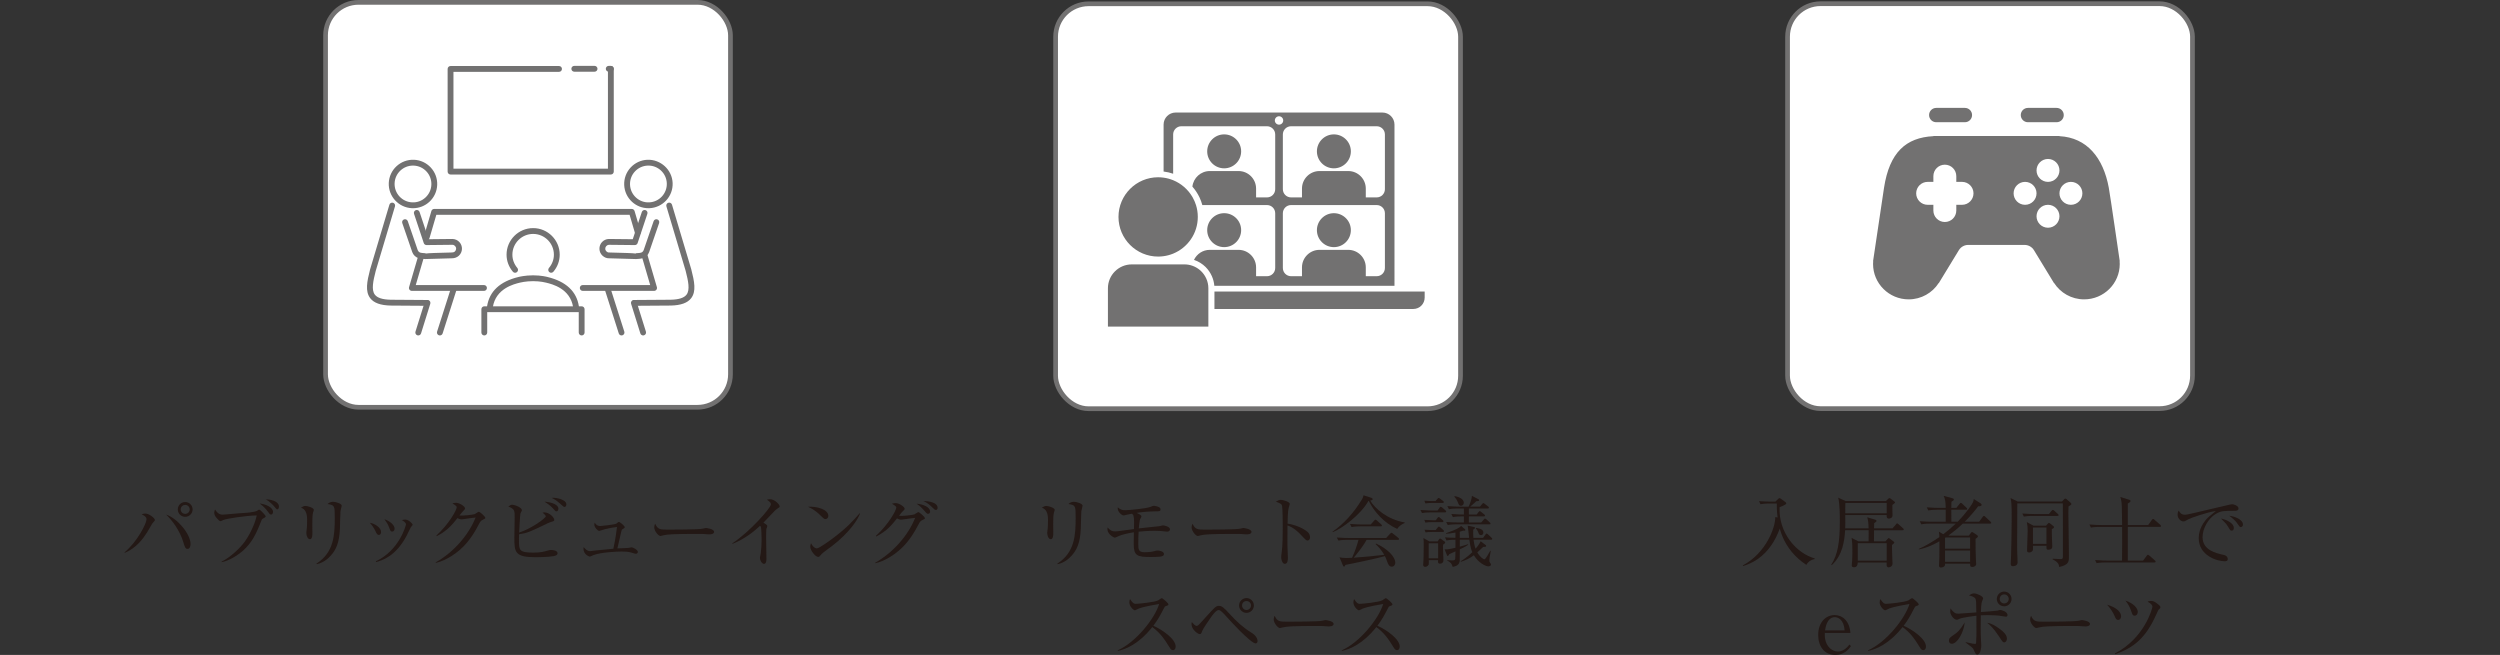 <?xml version="1.0" encoding="UTF-8"?><svg id="b" xmlns="http://www.w3.org/2000/svg" width="577.291" height="151.228" viewBox="0 0 577.291 151.228"><rect x="0" y="0" width="577.291" height="151.228" fill="#333333" stroke="none"/><defs><style>.e,.f{fill:none;}.f{stroke:#727171;stroke-miterlimit:10;stroke-width:1.087px;}.g{fill:#fff;}.h{fill:#231815;}.i{fill:#727171;}</style></defs><g id="c"><path class="h" d="m243.364,118.373c-.162.504-.162,2.106-.162,2.719,0,.324.019,1.801.019,2.107,0,.27,0,1.314-.576,1.314-.486,0-.828-.756-.828-1.476,0-.18.107-.99.126-1.152.036-.288.054-.918.054-1.927q0-2.323-1.422-2.719c.342-.216.666-.414,1.044-.414.432,0,1.944.414,1.944.936,0,.072-.18.559-.198.612Zm6.338-.342c-.036.234-.107,3.367-.126,4.015-.126,3.313-.936,4.951-2.106,6.248-1.368,1.549-2.736,1.873-3.259,1.98l-.054-.126c4.015-2.575,4.23-6.518,4.23-10.641,0-2.755-.054-2.863-1.656-3.115.234-.216.612-.522,1.225-.522.648,0,2.034.415,2.034.9,0,.198-.27,1.081-.288,1.261Z"/><path class="h" d="m269.497,122.767c-.18,0-.27-.018-1.062-.108-.359-.036-.972-.09-1.836-.09-.216,0-1.549,0-3.673.198-.055,1.152-.072,1.458-.072,2.898,0,1.207.054,1.855,1.44,1.855.648,0,1.458-.036,2.179-.234.504-.144.612-.162.846-.162.379,0,1.459.198,1.459.792,0,.306-.162.486-.721.594-.468.09-1.818.108-2.358.108-3.133,0-3.907-.27-3.907-3.061,0-.594.018-1.422.036-2.646-1.116.162-2.809.54-3.602.918-.288.144-.666.324-.792.324-.27,0-1.71-.81-1.71-1.962,0-.126.018-.324.035-.396.576.667,1.009.918,1.747.918.27,0,.774-.072,1.062-.108l3.276-.432c0-.252.036-1.333.036-1.548,0-1.531-.18-1.783-.521-1.999-.486.09-1.225.234-1.405.288-.378.108-.414.108-.54.108-.324,0-1.458-.864-1.314-1.873.721.576,1.045.666,1.801.666.63,0,4.771-.378,5.708-.756.612-.234.684-.27.864-.27.216,0,.864.144,1.26.378.126.072.252.27.252.468,0,.432-.396.432-.756.432-2.395.036-3.277.144-4.735.36.342.162,1.08.522,1.08.792,0,.162-.107.324-.306.667-.108.162-.252,1.512-.307,2.125.738-.108,4.556-.468,4.7-.504.09-.036.792-.198.882-.198.108,0,1.62.216,1.62.936,0,.198-.144.522-.666.522Z"/><path class="h" d="m287.873,123.396c-.162,0-.595-.036-.631-.036-.648-.054-.828-.072-2.034-.072-5.492,0-7.112.108-7.923.324-.054.018-.63.162-.684.162-.469,0-1.44-1.152-1.44-1.981,0-.108.018-.45.216-.864.612,1.369,1.17,1.369,3.043,1.369,1.242,0,7.094-.018,7.922-.216.108-.018.631-.162.738-.162.108,0,1.909.198,1.909.9,0,.558-.9.576-1.116.576Z"/><path class="h" d="m301.933,124.819c-.271,0-.505-.234-.793-.54-1.656-1.836-2.593-2.485-3.835-2.953,0,.702-.036,3.835-.018,4.483,0,.468.107,2.539.107,2.953,0,.378,0,1.44-.702,1.44-.594,0-.846-1.044-.846-1.512,0-.271.018-.433.126-1.207.216-1.422.233-4.267.233-5.798,0-.774-.018-4.357-.161-4.934-.108-.396-.505-.576-1.441-.9.36-.216.793-.432,1.188-.432.271,0,2.035.378,2.035.954,0,.144-.216.756-.252.9-.198.684-.234,2.755-.252,3.637,1.836.288,3.654,1.08,4.645,1.944.324.288.541.738.541,1.207,0,.594-.36.756-.576.756Z"/><path class="h" d="m322.642,122.136c-3.115-1.386-5.402-4.069-6.572-6.482l-.072.018c-1.963,3.421-6.229,6.41-8.246,7.22l-.055-.108c2.701-1.89,4.898-4.393,6.627-7.184.414-.648.468-.9.54-1.224l1.818.576c.09.036.288.126.288.306,0,.216-.181.252-.559.342,1.099,1.837,3.961,4.357,7.959,5.042v.126c-.631.271-1.278.648-1.729,1.369Zm.144,2.521h-7.22c-.973,1.818-2.791,3.907-2.971,4.123,2.214-.144,5.005-.414,7.04-.666-.108-.198-.702-1.279-1.981-2.485l.108-.108c2.467,1.116,4.43,2.935,4.43,4.447,0,.288-.198.882-.793.882s-.828-.486-1.062-1.116c-.217-.63-.288-.828-.541-1.314-1.458.45-8.084,1.854-9.11,2.017-.108.234-.162.396-.324.396-.144,0-.233-.18-.288-.324l-.756-1.818c.396.072.811.162,1.603.162.378,0,.738-.018,1.296-.054.595-1.333,1.099-2.665,1.477-4.141h-2.539c-.414,0-1.313.018-2.106.162l-.359-.702c1.422.108,2.448.108,2.755.108h8.643l.918-.99c.126-.144.216-.216.306-.216s.198.09.324.18l1.242.99c.072.054.181.162.181.27,0,.198-.181.198-.271.198Zm-3.943-3.115h-4.627c-.45,0-1.314.018-2.125.162l-.36-.72c1.243.108,2.539.126,2.773.126h2.017l.811-.9c.09-.09.18-.216.288-.216.09,0,.233.108.323.18l.991.9c.09.09.18.162.18.288,0,.162-.162.18-.271.18Z"/><path class="h" d="m333.675,118.319h-3.204c-.45,0-1.314,0-2.107.162l-.359-.72c1.224.108,2.502.126,2.754.126h1.207l.45-.648c.036-.054.162-.216.288-.216.107,0,.233.108.324.18l.756.648c.072.072.162.144.162.27,0,.162-.145.198-.271.198Zm-.432,7.454c-.019.144-.036.252-.036.378,0,.522.108,2.827.108,3.295,0,.378-.307.72-.774.72-.54,0-.504-.414-.469-.828h-2.143c0,.252.036.918-.035,1.062-.217.414-.612.486-.793.486-.144,0-.468-.036-.468-.432,0-.054,0-.162.018-.342.072-.594.108-3.043.108-4.231,0-.9,0-1.098-.072-1.639l1.387.774h1.908l.307-.468c.036-.054.162-.198.233-.198.091,0,.217.09.324.162l.721.522c.071.054.144.126.144.216,0,.198-.126.252-.468.522Zm-.108-9.633h-2.503c-.45,0-1.044.018-1.494.108l-.234-.63c.955.072,1.819.09,1.854.09h.721l.45-.522c.09-.108.18-.216.271-.216.09,0,.161.054.342.18l.684.522c.091.072.181.162.181.27,0,.162-.145.198-.271.198Zm-.09,4.429h-2.413c-.485,0-1.008.018-1.494.108l-.234-.63c.793.054,1.603.09,1.963.09h.685l.378-.522c.036-.054.162-.234.288-.234.108,0,.27.144.324.198l.612.522c.09.072.162.162.162.27,0,.18-.162.198-.271.198Zm.126,2.269h-2.484c-.9,0-1.261.054-1.495.108l-.252-.63c.955.072,1.854.09,1.945.09h.63l.468-.594c.055-.072.145-.216.271-.216.107,0,.252.108.342.18l.666.594c.108.09.181.162.181.271,0,.144-.108.198-.271.198Zm-1.08,2.611h-2.179v3.457h2.179v-3.457Zm12.226-.81h-4.051c.09.666.18,1.296.468,2.07.18-.216.864-.99,1.17-1.729l1.116.846c.091.072.162.09.162.216,0,.252-.27.252-.666.234-.774.72-1.026.973-1.387,1.278.685,1.188,1.495,1.603,1.603,1.603.108,0,.253-.144.324-.234.234-.288.414-.576,1.062-1.729h.126c-.198,1.08-.324,1.8-.324,2.305,0,.126.019.252.162.45.126.162.217.27.217.414,0,.198-.181.414-.631.414-.684,0-2.322-.882-3.331-2.557-.918.72-2.034,1.206-3.007,1.512l-.036-.126c.667-.414,1.566-1.008,2.683-2.088-.18-.432-.414-1.008-.684-2.881h-2.197v1.602c.973-.27,1.351-.396,1.873-.558l.072.108c-.343.234-.757.522-1.945,1.062,0,.486,0,2.305-.018,2.575-.054,1.044-.846,1.333-1.62,1.477-.307-.828-.343-.9-1.297-1.512v-.072c.234.036.559.09,1.152.09.45,0,.666-.036.721-.396.036-.27.054-1.35.054-1.692-.234.108-1.225.54-1.423.648-.107.18-.252.415-.342.415-.144,0-.18-.126-.216-.234l-.522-1.296c.685.072,1.873-.216,2.503-.36-.018-.198,0-1.243,0-1.854-.145,0-1.17-.018-2.07.162l-.343-.72c.864.072,1.423.09,2.413.108v-1.207c-.882.18-1.62.234-2.16.27l-.036-.126c2.593-.918,3.043-1.224,3.511-1.674l.864.738c.072.072.108.126.108.198,0,.216-.288.18-.469.144-.342.126-.54.18-.828.252l.018,1.423h2.144c-.055-.45-.234-2.431-.324-2.827l1.44.306c.233.054.252.108.252.198,0,.126-.145.234-.414.414-.019.756-.019,1.26.036,1.909h2.232l.558-.774c.145-.198.217-.234.271-.234.108,0,.216.108.342.216l.793.756c.09.09.161.162.161.27,0,.162-.144.198-.27.198Zm-.396-3.565h-7.508c-.414,0-1.314.018-2.106.162l-.36-.702c1.422.108,2.448.108,2.755.108h1.332v-1.404h-.414c-.486,0-1.332.018-2.124.162l-.36-.72c1.368.126,2.61.126,2.898.126v-1.386h-1.351c-.414,0-1.314,0-2.106.162l-.36-.72c1.423.108,2.449.126,2.755.126h2.161c.288-.63.774-1.836.738-2.503l1.458.756c.091.054.234.126.234.27,0,.198-.234.216-.685.234-.216.234-.359.378-1.386,1.243h2.25l.522-.612c.108-.126.162-.216.271-.216.107,0,.216.09.342.198l.756.594c.055.036.181.144.181.27,0,.18-.181.198-.271.198h-4.357v1.386h1.801l.433-.558c.107-.126.18-.234.287-.234.072,0,.217.108.324.198l.702.558c.072.054.181.144.181.27,0,.18-.181.198-.271.198h-3.457v1.404h2.845l.595-.666c.144-.162.162-.234.288-.234.107,0,.198.072.342.198l.756.685c.091.072.181.144.181.27,0,.18-.181.18-.271.18Zm-6.554-4.285c-.396,0-.504-.234-.702-.738-.252-.63-.378-.828-.828-1.368l.072-.126c.45.09,2.106.432,2.106,1.566,0,.45-.36.666-.648.666Zm4.628,6.788c-.379,0-.486-.252-.576-.504-.217-.558-.396-.792-.612-1.044l.036-.126c.449.054,1.692.198,1.692,1.08,0,.216-.145.594-.54.594Z"/><path class="h" d="m270.85,150.13c-.378,0-.576-.306-.738-.576-1.44-2.376-2.431-3.565-4.033-4.753-3.205,4.033-6.266,5.167-7.959,5.51l-.018-.144c4.178-1.836,8.57-7.346,9.561-10.695-.684.09-3.673.648-4.645,1.026-.162.072-.829.432-.973.432-.271,0-1.261-.882-1.261-1.818,0-.36.072-.594.162-.774.685,1.081.99,1.098,1.351,1.098.504,0,4.411-.378,5.149-.81.126-.072.685-.504.828-.504.198,0,1.53,1.134,1.53,1.44,0,.198-.126.234-.702.45-.126.054-.144.09-.378.522-.792,1.53-1.242,2.413-2.395,3.961,2.16.955,5.149,3.097,5.149,4.79,0,.486-.198.846-.63.846Z"/><path class="h" d="m289.96,148.581c-1.152,0-6.32-5.708-6.338-5.744-.522-.594-1.369-1.548-1.837-1.836-.072-.054-.198-.126-.396-.126-.594,0-1.477,1.261-1.891,1.855-.504.72-1.656,2.395-1.854,2.899-.27.72-.306.792-.63.792-.45,0-1.873-1.098-1.873-2.269,0-.18.019-.306.072-.504.288.342.757.882,1.099.882.288,0,.306,0,2.232-2.143,2.017-2.232,2.251-2.485,2.953-2.485.612,0,1.08.342,2.575,1.999,1.458,1.603,3.061,3.079,4.915,4.195.973.594,1.404,1.369,1.404,1.927,0,.378-.252.558-.432.558Zm-2.125-7.058c-.937,0-1.711-.774-1.711-1.71s.774-1.71,1.711-1.71,1.71.774,1.71,1.71-.773,1.71-1.71,1.71Zm0-2.737c-.576,0-1.026.45-1.026,1.026s.45,1.044,1.026,1.044,1.044-.468,1.044-1.044-.468-1.026-1.044-1.026Z"/><path class="h" d="m306.835,144.656c-.162,0-.595-.036-.631-.036-.647-.054-.828-.072-2.034-.072-5.492,0-7.112.108-7.923.324-.054.018-.63.162-.684.162-.469,0-1.44-1.152-1.44-1.981,0-.108.018-.45.216-.864.612,1.369,1.17,1.369,3.043,1.369,1.242,0,7.094-.018,7.922-.216.108-.018.631-.162.738-.162.108,0,1.909.198,1.909.9,0,.558-.9.576-1.116.576Z"/><path class="h" d="m322.587,150.13c-.378,0-.576-.306-.738-.576-1.44-2.376-2.431-3.565-4.033-4.753-3.205,4.033-6.266,5.167-7.958,5.51l-.019-.144c4.178-1.836,8.57-7.346,9.561-10.695-.684.09-3.673.648-4.646,1.026-.161.072-.828.432-.972.432-.271,0-1.261-.882-1.261-1.818,0-.36.072-.594.162-.774.685,1.081.99,1.098,1.351,1.098.504,0,4.411-.378,5.149-.81.126-.072.685-.504.828-.504.198,0,1.53,1.134,1.53,1.44,0,.198-.126.234-.702.45-.126.054-.144.09-.378.522-.792,1.53-1.242,2.413-2.395,3.961,2.161.955,5.149,3.097,5.149,4.79,0,.486-.198.846-.63.846Z"/><path class="h" d="m35.185,120.858c-.216.324-1.044,1.8-1.242,2.106-.847,1.333-2.395,3.565-5.15,4.7l-.018-.144c2.917-2.395,5.06-6.68,5.06-7.581,0-.396-.162-.702-1.134-1.188.216-.072.432-.162.882-.162.864,0,2.197,1.08,2.197,1.512,0,.144-.522.648-.594.756Zm8.121,5.888c-.486,0-.612-.36-.937-1.44-.846-2.827-2.593-5.131-4.015-6.482,2.629.846,5.654,4.537,5.654,6.806,0,.468-.18,1.116-.702,1.116Zm-.541-7.4c-.954,0-1.71-.774-1.71-1.71,0-.954.756-1.71,1.71-1.71.937,0,1.711.756,1.711,1.71,0,.937-.774,1.71-1.711,1.71Zm0-2.754c-.576,0-1.044.468-1.044,1.044,0,.558.468,1.026,1.044,1.026s1.044-.468,1.044-1.026c0-.576-.468-1.044-1.044-1.044Z"/><path class="h" d="m60.705,119.76c-.234.126-.27.198-.522.882-1.152,2.989-2.214,4.844-4.015,6.464-1.332,1.188-3.295,2.377-4.987,2.719l-.018-.126c2.143-1.08,4.321-3.187,5.402-4.681.918-1.278,2.287-3.853,2.719-5.996-2.323.036-6.878.702-7.688,1.044-.072.036-.558.288-.666.288-.144,0-.234-.072-.396-.216-.45-.414-1.062-1.008-1.062-1.765,0-.27.108-.522.18-.738.738,1.207,1.422,1.207,1.8,1.207.252,0,3.475-.306,4.141-.342.774-.036,3.331-.18,3.872-.612.234-.18.288-.216.378-.216.234,0,1.512,1.333,1.512,1.566,0,.162-.162.252-.648.522Zm1.909-.937c-.27,0-.324-.072-.882-.828-.162-.234-.667-.9-1.765-1.729,1.26.126,3.079.828,3.079,1.944,0,.252-.144.612-.432.612Zm1.422-1.207c-.162,0-.234-.072-.811-.774-.162-.198-.936-1.008-1.836-1.549.792.018,3.025.324,3.025,1.693,0,.324-.144.63-.378.63Z"/><path class="h" d="m72.283,118.373c-.162.504-.162,2.106-.162,2.719,0,.324.018,1.801.018,2.107,0,.27,0,1.314-.576,1.314-.486,0-.829-.756-.829-1.476,0-.18.108-.99.126-1.152.036-.288.054-.918.054-1.927q0-2.323-1.422-2.719c.342-.216.666-.414,1.044-.414.432,0,1.944.414,1.944.936,0,.072-.18.559-.198.612Zm6.338-.342c-.036.234-.108,3.367-.126,4.015-.126,3.313-.937,4.951-2.107,6.248-1.368,1.549-2.737,1.873-3.259,1.98l-.054-.126c4.015-2.575,4.231-6.518,4.231-10.641,0-2.755-.054-2.863-1.657-3.115.234-.216.612-.522,1.225-.522.648,0,2.035.415,2.035.9,0,.198-.271,1.081-.288,1.261Z"/><path class="h" d="m87.48,123.522c-.396,0-.576-.414-.774-.864-.234-.504-.72-1.314-1.314-1.944,1.188.18,2.611,1.152,2.611,2.143,0,.36-.18.666-.522.666Zm7.418-1.818c-.108.126-.846,1.71-1.008,2.017-2.593,4.879-5.798,5.726-7.058,6.068l-.036-.18c5.401-2.521,6.95-8.282,6.95-8.535,0-.432-.72-.846-.954-.972.234-.054.468-.126.792-.126.774,0,1.693.954,1.693,1.17,0,.126-.036.18-.378.558Zm-4.321,1.044c-.378,0-.432-.162-.738-.99-.234-.667-.666-1.314-1.08-1.855,1.224.36,2.359,1.369,2.359,2.143,0,.378-.198.702-.541.702Z"/><path class="h" d="m111.513,120.012c-.414.18-.576.342-.972,1.116-1.729,3.367-3.619,5.618-6.374,7.328-.955.594-2.179,1.225-3.529,1.53l-.036-.126c3.925-2.179,7.562-6.158,9.219-10.353-.738.072-1.962.252-2.701.36-.126.018-.486.072-.576.072-.18,0-.504-.072-.918-.306-1.674,2.215-2.989,3.241-4.771,4.177l-.09-.144c2.953-2.701,4.699-5.941,4.699-6.518,0-.18-.036-.324-.99-.9.432-.144.829-.144.882-.144.72,0,2.035.828,2.035,1.296,0,.162-.072.252-.414.576-.18.162-.648.774-.882,1.062.81.09,3.061-.162,3.529-.324.162-.054.774-.541.954-.541.198,0,1.495,1.081,1.495,1.423,0,.126-.054.18-.559.414Z"/><path class="h" d="m127.867,128.42c-1.351.234-3.655.252-4.177.252-4.826,0-4.916-1.17-4.916-4.556,0-.738.072-4.033.072-4.699,0-1.495,0-1.891-1.477-2.449.522-.342.612-.414.864-.414.684,0,2.287.648,2.287,1.26,0,.144-.306.63-.342.738-.09.306-.27,3.853-.306,4.429,2.809-.9,6.158-3.313,6.158-3.781,0-.216-.541-.648-.756-.828.18-.036.27-.054.414-.054,1.188,0,2.305,1.188,2.305,1.729,0,.27-.09.288-.828.504-.216.072-.342.108-.558.216-4.268,2.053-4.717,2.287-6.752,2.611-.018.378-.018.756-.018,1.369,0,2.269,0,2.863,3.349,2.863,1.747,0,2.593-.27,3.259-.468.468-.144.594-.144.756-.144.432,0,1.548.09,1.548.756,0,.468-.612.612-.882.666Zm.648-10.335c-.234,0-.288-.072-.811-.666-.63-.72-1.512-1.278-1.962-1.584,1.729.144,3.205.702,3.205,1.638,0,.288-.18.612-.432.612Zm1.854-1.026c-.198,0-.288-.072-1.117-.828-.756-.666-1.152-.937-1.873-1.26.216-.018.252-.036.396-.036.63,0,3.007.378,3.007,1.548,0,.27-.162.576-.414.576Z"/><path class="h" d="m146.8,127.88c-.126,0-.324-.072-.792-.216-.99-.324-1.891-.306-2.413-.306-1.207,0-4.717.162-6.464.792-.162.054-.828.378-.972.378-.036,0-1.423-.414-1.423-1.819,0-.126.018-.216.036-.378.414.486.846.936,1.495.936.036,0,1.278-.144,1.386-.162.63-.072,3.421-.342,3.979-.396.09-.342.486-2.161.846-5.023-.955.108-1.891.288-2.809.522-.216.054-1.26.396-1.296.396-.306,0-1.134-.774-1.134-1.477,0-.162.036-.252.09-.432.198.306.522.774,1.297.774.036,0,3.079-.288,3.673-.541.108-.054.486-.414.594-.414.252,0,1.368.918,1.368,1.225,0,.144-.054.18-.486.45-.198.108-.198.144-.306.54-.144.612-.846,3.745-.9,3.907.396-.036,2.107-.054,2.449-.108.144-.018.72-.144.846-.144.252,0,1.422.558,1.422,1.062,0,.036,0,.432-.486.432Z"/><path class="h" d="m163.783,123.396c-.162,0-.594-.036-.63-.036-.648-.054-.829-.072-2.035-.072-5.492,0-7.112.108-7.922.324-.054.018-.63.162-.685.162-.468,0-1.44-1.152-1.44-1.981,0-.108.018-.45.216-.864.612,1.369,1.17,1.369,3.043,1.369,1.242,0,7.094-.018,7.922-.216.108-.018.63-.162.738-.162s1.908.198,1.908.9c0,.558-.9.576-1.116.576Z"/><path class="h" d="m179.558,117.419c-.162.09-.324.234-.685.558-.108.108-2.178,2.287-2.593,2.719.288.144.9.522.9.774,0,.108-.162.576-.216.666-.036.072-.054,1.495-.054,1.854,0,.81.072,4.375.072,5.096,0,.378-.054,1.116-.559,1.116-.594,0-.954-.99-.954-1.369,0-.162.18-.864.198-1.008.126-.937.198-2.251.198-3.223,0-.612-.072-2.575-.144-2.863-.036-.126-.09-.234-.216-.324-1.152,1.08-3.421,3.025-6.356,4.159l-.072-.09c4.177-2.773,8.931-8.229,8.931-9.003,0-.432-.198-.576-.918-1.098.216-.054.432-.108.72-.108,1.062,0,2.232,1.206,2.232,1.674,0,.144-.036.18-.486.468Z"/><path class="h" d="m190.612,119.868c-.306,0-.522-.216-1.098-.792-1.261-1.278-2.269-1.747-2.953-2.053,2.161-.144,4.717.63,4.717,2.125,0,.396-.306.72-.666.72Zm1.566,6.176c-.378.288-2.071,1.512-2.376,1.818-.09.09-.486.541-.576.63-.072.072-.216.108-.306.108-.63,0-1.819-1.512-1.819-2.359,0-.324.108-.594.18-.792.414.81.936,1.188,1.314,1.188.594,0,3.385-2.071,4.159-2.665,2.899-2.214,4.285-3.763,5.744-5.438l.09.054c-.432,1.314-2.448,4.411-6.41,7.454Z"/><path class="h" d="m202.105,129.933c3.871-2.161,7.544-6.104,9.219-10.353-.72.072-1.945.27-2.701.36-.09.018-.486.072-.576.072-.306,0-.72-.198-.918-.306-1.152,1.458-2.233,2.845-4.771,4.177l-.09-.144c2.953-2.701,4.699-5.924,4.699-6.518,0-.18-.036-.324-.99-.9.432-.144.828-.144.882-.144.72,0,2.035.829,2.035,1.296,0,.198-.072.252-.414.576-.252.234-.36.378-.882,1.062.792.09,3.061-.162,3.529-.324.162-.054.792-.54.954-.54s1.495,1.062,1.495,1.422c0,.144-.054.18-.558.414-.414.198-.576.342-.972,1.117-1.603,3.097-3.115,4.807-4.627,6.067-.738.612-2.845,2.251-5.275,2.791l-.036-.126Zm12.676-11.812c0,.252-.126.522-.469.522-.216,0-.342-.09-.576-.36-.648-.756-1.081-1.296-2.088-1.98,1.638.144,3.133.846,3.133,1.818Zm1.729-.846c0,.468-.307.468-.433.468-.198,0-.234-.036-1.008-.774-.145-.144-.864-.846-1.837-1.278,1.387.036,3.277.36,3.277,1.584Z"/><path class="h" d="m417.116,130.436c-2.539-1.656-4.538-4.015-5.636-6.842-.271-.702-.414-1.225-.505-1.53-.99,2.736-2.593,5.257-4.969,6.95-1.549,1.099-2.917,1.513-3.512,1.693l-.054-.145c5.474-2.917,7.58-8.966,7.49-11.163l.54.09c-.198-1.566-.18-2.413-.18-3.223h-1.639c-.324,0-1.242,0-2.125.162l-.342-.702c1.116.072,2.232.108,2.755.108h1.026l.648-.63c.107-.108.198-.18.306-.18.09,0,.216.072.342.162l1.026.756c.145.108.198.18.198.288,0,.288-1.008.684-1.548.882-.271,6.086,4.051,10.713,8.102,11.83v.162c-.414.072-1.296.27-1.926,1.332Z"/><path class="h" d="m439.34,122.442h-6.59c-.018.594-.036,2.07-.018,2.557h2.646l.468-.522c.108-.108.198-.234.288-.234s.198.108.307.18l.828.63c.107.09.162.108.162.234,0,.09-.036.144-.181.252-.144.108-.216.162-.359.306,0,1.081.054,2.395.09,3.493,0,.126.036.684.036.792,0,.738-.721.882-.9.882s-.469-.126-.469-.54c0-.09.019-.504.019-.576h-6.68c-.019.63-.217,1.099-.883,1.099-.504,0-.504-.306-.504-.468s.09-.864.09-.99c.054-.937.054-1.909.054-2.575,0-1.279-.035-1.819-.18-2.755l1.549.792h2.376c0-.846.019-1.765.019-2.557h-5.438c-.145,2.485-.595,5.798-3.079,8.048l-.145-.054c1.531-2.358,1.999-5.239,1.999-9.975,0-1.44-.018-4.286-.378-5.546l1.71.792h9.31l.504-.486c.162-.162.216-.198.306-.198.108,0,.217.072.288.126l.774.594c.108.09.234.162.234.271,0,.126-.055.18-.612.594-.019.378.036,2.071.036,2.413,0,.63-.666.738-.828.738-.522,0-.522-.378-.522-.667v-.144h-9.561c.018,2.017.018,2.449-.019,3.061h5.401c-.018-1.225-.107-1.854-.306-2.557l1.873.558c.144.036.252.108.252.27,0,.18-.055.216-.522.522-.019.198-.036.955-.036,1.207h4.268l.792-.918c.108-.108.162-.234.271-.234.107,0,.252.126.323.198l1.026.918c.108.108.181.162.181.288,0,.162-.145.18-.271.18Zm-3.673-6.302h-9.543c-.036.342-.018,1.999-.018,2.376h9.561v-2.376Zm0,9.291h-6.68v4.033h6.68v-4.033Z"/><path class="h" d="m459.543,120.912h-6.303c-1.152,1.116-2.322,2.034-3.331,2.772h4.735l.469-.63c.09-.126.18-.198.252-.198s.198.054.378.18l.757.504c.126.09.233.18.233.306,0,.144-.09.288-.54.576-.036,1.296.036,3.529.072,4.591,0,.18.072,1.026.072,1.207,0,.504-.559.702-.883.702-.521,0-.521-.27-.521-.756h-5.78c0,.144,0,.324-.072.468-.162.288-.576.414-.9.414-.161,0-.432-.054-.432-.432,0-.108,0-.27.018-.378.072-.918.072-2.341.072-3.025v-2.215c-.972.576-2.845,1.53-4.753,1.873l-.036-.108c1.548-.666,3.295-1.729,4.789-2.737,0-.378-.018-.63-.126-1.26l1.026.594c.918-.684,1.944-1.548,2.881-2.448h-5.834c-.45,0-1.314,0-2.124.162l-.36-.72c1.116.09,2.232.126,2.772.126h3.224v-2.772h-1.891c-.45,0-1.314.018-2.125.162l-.36-.72c1.225.108,2.503.126,2.773.126h1.603c-.036-1.693-.145-2.053-.469-2.773l2.053.558c.162.036.306.144.306.288,0,.216-.342.378-.558.504-.036.81-.036,1.17-.036,1.422h1.17l.738-.937c.108-.144.198-.216.288-.216.091,0,.198.054.324.18l.973.936c.126.108.18.18.18.288,0,.126-.107.18-.27.18h-3.403c0,.288,0,2.232.018,2.772h1.441c2.232-2.287,3.366-4.105,3.547-4.519.126-.27.144-.468.18-.738l1.603,1.026c.162.108.216.198.216.342,0,.162-.198.36-.792.324-.9,1.17-1.854,2.305-3.115,3.565h3.331l.811-1.116c.108-.144.18-.234.288-.234.126,0,.198.072.324.198l1.188,1.117c.126.108.18.198.18.306,0,.09-.09.162-.27.162Zm-4.609,3.205h-5.636l-.162.09v2.484h5.798v-2.575Zm0,3.007h-5.798v2.611h5.798v-2.611Z"/><path class="h" d="m477.656,116.951c-.019.378-.036.774-.036,1.386,0,1.062.09,7.004.107,8.139,0,.54.019,1.44.019,2.143,0,1.098-.108,1.854-2.251,2.305-.054-.558-.18-1.116-1.53-1.765l.018-.144c.973.072,1.566.09,1.747.09.504,0,.63-.036.63-.702v-5.384c0-.684-.018-6.158-.018-6.572v-.198h-10.516c0,1.044,0,5.636-.018,6.572,0,.612-.019,1.225-.019,1.854,0,1.675,0,3.385.09,4.682,0,.09.019.288.019.468,0,.918-.954.918-1.045.918-.54,0-.54-.342-.54-.612,0-.252.072-1.405.072-1.657.036-1.188.145-5.545.145-8.859,0-3.367-.072-3.799-.271-4.609l1.692.811h10.191l.486-.522c.107-.108.18-.162.288-.162.107,0,.197.054.306.144l.9.792c.108.108.198.216.198.306,0,.18-.252.324-.666.576Zm-2.558,2.179h-5.636c-.323,0-1.26,0-2.124.162l-.36-.72c1.116.09,2.232.126,2.773.126h3.385l.594-.738c.126-.144.198-.216.307-.216.09,0,.197.054.342.198l.811.72c.09.09.18.198.18.306s-.126.162-.271.162Zm-1.296,3.061c-.018.558.018,1.566.036,2.161,0,.306.072,1.656.072,1.854,0,.234-.055.414-.234.54-.198.144-.468.198-.666.198-.45,0-.45-.216-.45-.648v-.27h-3.115c.018.216.018.81-.018.972-.091.414-.576.576-.883.576-.468,0-.468-.324-.468-.468,0-.72.144-3.889.144-4.537,0-.756-.036-1.134-.197-2.017l1.53.828h2.917l.378-.432c.126-.144.198-.198.288-.198s.18.054.324.18l.666.522c.126.108.18.198.18.288,0,.162-.198.288-.504.45Zm-1.242-.378h-3.115v3.781h3.115v-3.781Z"/><path class="h" d="m498.744,121.668h-7.4v7.778h3.529l.846-1.116c.126-.162.181-.234.271-.234s.198.072.342.198l1.261,1.116c.107.09.18.162.18.271,0,.162-.162.198-.27.198h-11.254c-.45,0-1.314,0-2.106.162l-.36-.72c1.225.108,2.521.126,2.773.126h3.457c.035-3.889.035-4.303.018-7.778h-5.077c-.45,0-1.314,0-2.125.162l-.36-.72c1.225.108,2.503.126,2.773.126h4.789c-.018-.684-.054-3.691-.072-4.303-.036-1.062-.126-1.44-.342-2.179l2.125.667c.144.054.233.126.233.27,0,.234-.432.486-.63.576.018.792,0,4.267,0,4.969h4.699l.864-1.188c.108-.145.18-.234.271-.234.107,0,.197.09.342.216l1.314,1.152c.126.108.18.198.18.288,0,.162-.162.198-.27.198Z"/><path class="h" d="m515.845,117.959c-2.305,0-2.989,0-4.195.72-1.675.99-3.043,3.313-3.043,5.366,0,3.007,3.169,3.709,4.79,4.069.27.054,1.025.216,1.025.99,0,.468-.449.504-.684.504-1.854,0-6.014-1.368-6.014-5.33,0-.774.144-2.323,1.477-4.033.504-.648.936-1.026,2.484-2.25-1.908.252-5.762,1.584-6.374,1.926-.774.45-.864.486-1.152.486-.45,0-1.314-.54-1.314-1.584,0-.468.126-.702.252-.918.343.541.612.955,1.404.955.36,0,.829-.09,2.647-.522,2.143-.522,5.6-1.296,7.742-1.818.18-.036.432-.09.576-.09.27,0,1.44.342,1.44.954,0,.576-.559.576-1.062.576Zm-.504,4.573c-.307,0-.36-.072-.792-.828-.36-.63-.829-1.116-1.693-1.98,1.207.252,2.972,1.044,2.972,2.179,0,.306-.108.63-.486.63Zm2.106-.828c-.271,0-.324-.09-.847-.882-.432-.63-1.242-1.296-1.836-1.729,1.152.108,3.169.846,3.169,2.035,0,.504-.378.576-.486.576Z"/><path class="h" d="m427.414,149.194c-.504.702-1.458,2.035-3.637,2.035-2.521,0-3.926-1.999-3.926-4.609,0-3.007,1.837-4.592,3.8-4.592,1.765,0,3.438,1.314,3.637,4.124h-5.905c-.181,3.025,1.692,4.303,2.988,4.303,1.099,0,2.035-.72,2.684-1.621l.359.36Zm-1.477-3.619c-.144-2.593-1.603-3.061-2.232-3.061-1.818,0-2.179,2.413-2.269,3.061h4.501Z"/><path class="h" d="m444.11,150.13c-.378,0-.576-.306-.738-.576-1.44-2.376-2.431-3.565-4.033-4.753-3.205,4.033-6.266,5.167-7.958,5.51l-.019-.144c4.178-1.836,8.57-7.346,9.561-10.695-.684.09-3.673.648-4.646,1.026-.161.072-.828.432-.972.432-.271,0-1.261-.882-1.261-1.818,0-.36.072-.594.162-.774.685,1.081.99,1.098,1.351,1.098.504,0,4.411-.378,5.149-.81.126-.072.685-.504.828-.504.198,0,1.53,1.134,1.53,1.44,0,.198-.126.234-.702.45-.126.054-.144.09-.378.522-.792,1.53-1.242,2.413-2.395,3.961,2.161.955,5.149,3.097,5.149,4.79,0,.486-.198.846-.63.846Z"/><path class="h" d="m450.742,148.653c-.107,0-.702,0-.702-.72,0-.559.234-.721,1.171-1.369.72-.504,1.351-.954,2.467-2.827-.162,2.214-1.711,4.915-2.936,4.915Zm12.46-6.248c-.27,0-1.477-.234-1.656-.252-.307-.036-1.404-.108-2.611-.108-.737,0-1.206.018-1.53.036-.036,1.657-.054,3.943.036,5.6,0,.144.072,1.314.072,1.333,0,.216-.054,2.125-.937,2.125-.342,0-.45-.234-.864-1.206-.126-.288-.432-.558-1.818-1.567l.018-.09c1.603.36,1.819.414,2.143.414.234,0,.253-.108.271-.45.072-1.206.09-1.71.054-6.067-.324.036-3.385.432-3.942.738-.36.198-.486.198-.576.198-.721,0-1.531-1.17-1.531-1.891,0-.234.036-.468.09-.738.271.432.631.846,1.081,1.099.126.072.288.126.756.126.036,0,3.565-.252,4.105-.288-.019-2.395-.036-2.665-.162-3.061-.18-.504-.774-.666-1.53-.864.27-.18.684-.468,1.152-.468.702,0,2.124.667,2.124,1.152,0,.09-.216.594-.27.702-.181.45-.234,1.891-.252,2.449.504-.018,3.564-.27,3.799-.324.108-.018.559-.162.63-.162.271,0,1.711.378,1.711,1.152,0,.108-.019.414-.36.414Zm-.378,5.942c-.324,0-.414-.144-1.278-1.477-1.278-1.927-2.125-2.611-2.665-3.043.937.108,1.837.612,3.007,1.495.414.306,1.549,1.152,1.549,2.143,0,.558-.36.882-.612.882Zm-.018-8.337c-.955,0-1.711-.756-1.711-1.692,0-.954.756-1.71,1.711-1.71.936,0,1.692.756,1.692,1.71,0,.937-.757,1.692-1.692,1.692Zm0-2.754c-.576,0-1.045.468-1.045,1.044s.469,1.044,1.045,1.044,1.044-.468,1.044-1.044-.468-1.044-1.044-1.044Z"/><path class="h" d="m481.501,144.656c-.162,0-.595-.036-.631-.036-.647-.054-.828-.072-2.034-.072-5.492,0-7.112.108-7.923.324-.054.018-.63.162-.684.162-.469,0-1.44-1.152-1.44-1.981,0-.108.018-.45.216-.864.612,1.369,1.17,1.369,3.043,1.369,1.242,0,7.094-.018,7.922-.216.108-.018.631-.162.738-.162.108,0,1.909.198,1.909.9,0,.558-.9.576-1.116.576Z"/><path class="h" d="m489.11,143.162c-.378,0-.559-.342-.685-.63-.558-1.26-.972-1.873-1.854-2.899,2.503.738,3.224,1.891,3.224,2.683,0,.486-.288.847-.685.847Zm9.507-2.521c-.216.162-.288.324-.721,1.296-2.358,5.258-5.041,7.598-9.452,9.129l-.072-.18c6.914-3.565,8.661-10.515,8.661-10.785,0-.342-.324-.72-1.117-1.17.198-.09.343-.162.774-.162.486,0,.811.072,1.765.864.288.234.414.396.414.594,0,.162-.09.288-.252.414Zm-5.726,1.531c-.324,0-.468-.234-.595-.594-.432-1.207-.63-1.783-1.494-2.899,1.927.666,2.845,1.782,2.845,2.593,0,.378-.18.9-.756.9Z"/><rect class="g" x="412.778" y=".857" width="93.499" height="93.499" rx="7.61" ry="7.61"/><rect class="f" x="412.778" y=".857" width="93.499" height="93.499" rx="7.61" ry="7.61"/><path class="i" d="m447.11,28.224h6.617c.914,0,1.654-.741,1.654-1.654s-.741-1.654-1.654-1.654h-6.617c-.914,0-1.654.741-1.654,1.654s.741,1.654,1.654,1.654Zm21.174,0h6.617c.914,0,1.654-.741,1.654-1.654s-.741-1.654-1.654-1.654h-6.617c-.914,0-1.654.741-1.654,1.654s.741,1.654,1.654,1.654Zm21.203,32.105s-2.192-15.117-2.532-16.973c-1.266-6.915-5.047-11.583-11.393-11.912v-.032h-29.115v.032c-6.345.329-10.127,3.74-11.393,11.912-.289,1.864-2.532,16.973-2.532,16.973l.031.01c-.015.205-.031.409-.031.618,0,4.513,3.684,8.172,8.228,8.172,2.915,0,5.47-1.51,6.932-3.782l.03.01,4.622-7.587c.459-.754,1.278-1.213,2.16-1.213h13.019c.882,0,1.701.46,2.16,1.213l4.622,7.587.03-.01c1.462,2.272,4.017,3.782,6.932,3.782,4.544,0,8.228-3.659,8.228-8.172,0-.209-.016-.413-.031-.618l.031-.01Zm-16.571-23.623c1.462,0,2.647,1.185,2.647,2.647s-1.185,2.647-2.647,2.647-2.647-1.185-2.647-2.647,1.185-2.647,2.647-2.647Zm-19.851,10.587h-1.323v1.323c0,1.462-1.185,2.647-2.647,2.647s-2.647-1.185-2.647-2.647v-1.323h-1.323c-1.462,0-2.647-1.185-2.647-2.647s1.185-2.647,2.647-2.647h1.323v-1.323c0-1.462,1.185-2.647,2.647-2.647s2.647,1.185,2.647,2.647v1.323h1.323c1.462,0,2.647,1.185,2.647,2.647s-1.185,2.647-2.647,2.647Zm14.557,0c-1.462,0-2.647-1.185-2.647-2.647s1.185-2.647,2.647-2.647,2.647,1.185,2.647,2.647-1.185,2.647-2.647,2.647Zm5.294,5.294c-1.462,0-2.647-1.185-2.647-2.647s1.185-2.647,2.647-2.647,2.647,1.185,2.647,2.647-1.185,2.647-2.647,2.647Zm5.294-5.294c-1.462,0-2.647-1.185-2.647-2.647s1.185-2.647,2.647-2.647,2.647,1.185,2.647,2.647-1.185,2.647-2.647,2.647Z"/><rect class="g" x="243.759" y=".878" width="93.499" height="93.499" rx="7.61" ry="7.61"/><rect class="f" x="243.759" y=".878" width="93.499" height="93.499" rx="7.61" ry="7.61"/><path class="i" d="m270.899,31.047c0-1.046.848-1.894,1.894-1.894h19.778c1.046,0,1.894.848,1.894,1.894v12.642c0,1.046-.848,1.894-1.894,1.894h-2.521v-2.033c0-2.239-1.815-4.054-4.054-4.054h-6.628c-2.084,0-3.799,1.573-4.026,3.596.658.743,1.214,1.58,1.644,2.49.266.564.484,1.155.648,1.768h14.937c1.046,0,1.894.848,1.894,1.894v12.642c0,1.046-.848,1.894-1.894,1.894h-2.521v-2.033c0-2.239-1.815-4.054-4.054-4.054h-6.628c-1.616,0-3.008.948-3.659,2.317,1.028.344,1.953.918,2.699,1.665.601.6,1.088,1.314,1.437,2.105.303.686.496,1.43.561,2.209h41.602V28.769c0-1.536-1.246-2.782-2.782-2.782h-47.753c-1.537,0-2.782,1.246-2.782,2.782v10.839c.764.09,1.503.263,2.209.508v-9.068Zm48.899,30.839c0,1.046-.848,1.894-1.894,1.894h-2.521v-2.033c0-2.239-1.815-4.054-4.054-4.054h-6.628c-2.239,0-4.054,1.815-4.054,4.054v2.033h-2.521c-1.046,0-1.894-.848-1.894-1.894v-12.642c0-1.046.848-1.894,1.894-1.894h19.778c1.046,0,1.894.848,1.894,1.894v12.642Zm-21.672-32.733h19.778c1.046,0,1.894.848,1.894,1.894v12.642c0,1.046-.848,1.894-1.894,1.894h-2.521v-2.033c0-2.239-1.815-4.054-4.054-4.054h-6.628c-2.239,0-4.054,1.815-4.054,4.054v2.033h-2.521c-1.046,0-1.894-.848-1.894-1.894v-12.642c0-1.046.848-1.894,1.894-1.894Zm-2.778-2.305c.535,0,.968.434.968.968s-.434.968-.968.968-.968-.434-.968-.968.434-.968.968-.968Z"/><path class="i" d="m282.681,38.869c1.085,0,2.06-.438,2.772-1.148h0c.71-.711,1.147-1.686,1.148-2.77,0-1.085-.437-2.06-1.148-2.771-.712-.71-1.687-1.148-2.771-1.148-1.084,0-2.059.438-2.771,1.148-.71.712-1.147,1.687-1.148,2.771,0,1.085.437,2.059,1.147,2.771.712.71,1.686,1.147,2.771,1.148Z"/><path class="i" d="m308.015,38.869c1.085,0,2.06-.438,2.772-1.148h0c.71-.711,1.147-1.686,1.148-2.77,0-1.085-.437-2.06-1.148-2.771-.712-.71-1.687-1.148-2.771-1.148-1.084,0-2.059.438-2.771,1.148-.71.712-1.147,1.687-1.148,2.771,0,1.085.437,2.059,1.148,2.771.712.71,1.686,1.147,2.771,1.148Z"/><path class="i" d="m282.681,57.066c1.085,0,2.06-.437,2.772-1.148h0c.71-.711,1.147-1.686,1.148-2.771,0-1.085-.437-2.059-1.148-2.771-.712-.71-1.687-1.147-2.771-1.148-1.084,0-2.059.437-2.771,1.148-.71.712-1.147,1.686-1.148,2.771,0,1.085.437,2.059,1.147,2.771.712.71,1.686,1.147,2.771,1.148Z"/><path class="i" d="m308.015,49.229c-1.084,0-2.059.437-2.771,1.148-.71.712-1.147,1.686-1.148,2.771,0,1.085.437,2.059,1.148,2.771.712.71,1.686,1.147,2.771,1.148,1.085,0,2.06-.437,2.772-1.148h0c.71-.711,1.147-1.686,1.148-2.771,0-1.085-.437-2.059-1.148-2.771-.712-.71-1.687-1.147-2.771-1.148Z"/><path class="i" d="m280.435,71.348h45.918c1.451,0,2.626-1.176,2.626-2.626v-1.406h-48.544v4.033Z"/><path class="i" d="m276.175,47.351c-.194-.621-.455-1.212-.77-1.768-.03-.053-.061-.107-.092-.16-1.012-1.705-2.561-3.052-4.415-3.811-.697-.285-1.438-.486-2.209-.592-.41-.056-.829-.088-1.254-.088-5.057,0-9.157,4.1-9.157,9.157s4.1,9.157,9.157,9.157c.426,0,.844-.031,1.254-.088.771-.106,1.512-.307,2.209-.592,3.34-1.366,5.694-4.646,5.694-8.477,0-.955-.146-1.875-.417-2.74Z"/><path class="i" d="m279.032,71.348v-4.779c0-.196-.011-.389-.031-.579-.084-.801-.343-1.548-.732-2.209-.657-1.118-1.695-1.982-2.937-2.416-.57-.199-1.18-.313-1.818-.313h-12.159c-3.047,0-5.517,2.47-5.517,5.517v8.855h23.194v-4.076Z"/><rect class="g" x="75.177" y=".544" width="93.499" height="93.499" rx="7.61" ry="7.61"/><rect class="f" x="75.177" y=".544" width="93.499" height="93.499" rx="7.61" ry="7.61"/><path class="i" d="m141.056,40.299h-37.018c-.372,0-.673-.301-.673-.673V15.918c0-.372.301-.673.673-.673h25.053c.372,0,.673.301.673.673s-.301.673-.673.673h-24.38v22.362h35.672V15.918c0-.372.301-.673.673-.673s.673.301.673.673v23.708c0,.372-.301.673-.673.673Z"/><path class="i" d="m133.01,71.515c-.326,0-.612-.238-.664-.57-.67-4.321-4.853-5.337-6.228-5.671-.076-.02-1.316-.35-3.013-.35s-3.007.332-3.02.336c-1.431.347-5.614,1.363-6.284,5.684-.056.368-.407.623-.768.562-.368-.057-.619-.401-.562-.768.536-3.459,2.973-5.738,7.24-6.773.095-.024,1.51-.388,3.395-.388s3.247.365,3.304.381c4.295,1.042,6.731,3.321,7.267,6.78.057.367-.194.711-.562.768-.034.005-.07.008-.104.008Z"/><path class="i" d="m134.314,77.46c-.372,0-.673-.301-.673-.673v-4.71h-21.135v4.71c0,.372-.301.673-.673.673s-.673-.301-.673-.673v-5.383c0-.372.301-.673.673-.673h22.481c.372,0,.673.301.673.673v5.383c0,.372-.301.673-.673.673Z"/><path class="i" d="m127.275,62.986c-.154,0-.307-.053-.434-.158-.284-.24-.321-.665-.082-.949.749-.888,1.145-1.95,1.145-3.07,0-2.641-2.15-4.792-4.792-4.792s-4.792,2.15-4.792,4.792c0,1.12.396,2.182,1.145,3.07.239.284.202.708-.082.949-.283.238-.707.204-.949-.081-.955-1.134-1.46-2.496-1.46-3.937,0-3.384,2.753-6.137,6.137-6.137s6.137,2.753,6.137,6.137c0,1.442-.505,2.803-1.46,3.937-.134.158-.325.239-.515.239Z"/><path class="i" d="m151.041,67.17h-16.477c-.372,0-.673-.301-.673-.673s.301-.673.673-.673h15.578l-1.941-6.626c-.105-.356.1-.731.456-.835.359-.108.731.101.835.456l2.195,7.488c.06.204.02.423-.106.593-.128.169-.327.269-.539.269Z"/><path class="i" d="m98.536,55.467c-.062,0-.126-.009-.189-.028-.356-.104-.561-.478-.456-.834l1.722-5.872c.084-.287.347-.484.645-.484h45.631c.298,0,.561.197.645.484l1.393,4.749c.105.356-.1.731-.456.835-.363.102-.731-.101-.835-.456l-1.251-4.266h-44.625l-1.58,5.388c-.085.293-.353.484-.645.484Z"/><path class="i" d="m111.765,67.17h-16.659c-.212,0-.411-.1-.539-.269-.126-.17-.167-.389-.106-.593l2.084-7.111c.104-.355.473-.561.835-.456.356.104.561.478.456.835l-1.831,6.249h15.76c.372,0,.673.301.673.673s-.301.673-.673.673Z"/><path class="i" d="m143.525,77.46c-.285,0-.549-.183-.641-.468l-3.167-9.93c-.113-.355.083-.733.436-.846.357-.11.733.084.846.436l3.167,9.93c.113.355-.083.733-.436.846-.068.021-.138.032-.205.032Z"/><path class="i" d="m148.511,77.46c-.287,0-.552-.184-.643-.472l-2.137-6.843c-.11-.355.087-.732.442-.844.363-.112.732.088.844.442l2.137,6.843c.11.355-.087.732-.442.844-.067.021-.135.03-.201.03Z"/><path class="i" d="m146.533,70.618c-.369,0-.67-.298-.673-.668-.003-.372.297-.675.668-.678l8.331-.059c1.899-.039,3.105-.425,3.677-1.179.831-1.095.398-3.129-.206-5.482l-4.447-14.9c-.105-.356.097-.731.453-.837.355-.105.729.097.837.453l4.454,14.925c.724,2.816,1.179,5.078-.018,6.655-.837,1.103-2.385,1.661-4.73,1.71l-8.34.059h-.005Z"/><path class="i" d="m149.723,48.078c-1.406,0-2.741-.519-3.784-1.478-1.099-1.012-1.739-2.393-1.8-3.886h0c-.06-1.493.463-2.92,1.476-4.02,1.013-1.099,2.393-1.739,3.886-1.8,3.038-.11,5.693,2.277,5.821,5.361.126,3.082-2.279,5.693-5.361,5.821-.079.003-.159.004-.238.004Zm.012-9.843c-.059,0-.118.001-.179.004-1.134.046-2.183.532-2.952,1.367-.769.835-1.167,1.919-1.12,3.053h0c.046,1.134.532,2.183,1.367,2.952.836.77,1.933,1.174,3.054,1.118,2.341-.096,4.167-2.079,4.07-4.42-.046-1.134-.532-2.182-1.367-2.95-.791-.728-1.806-1.124-2.874-1.124Z"/><path class="i" d="m146.846,59.821c-.026,0-.053-.001-.079-.004-.348-.02-3.801-.113-6.078-.172-.547.032-1.12-.192-1.559-.599-.438-.407-.69-.959-.711-1.553-.043-1.23.923-2.267,2.153-2.31l5.541.057,2.096-6.292c.118-.352.501-.541.852-.426.352.118.543.499.426.852l-2.251,6.758c-.092.275-.35.46-.639.46h-.007l-6.001-.062c-.205.008-.423.108-.585.283-.163.175-.248.4-.239.635.008.235.108.453.283.616.175.163.394.263.635.238,3.731.097,5.383.139,6.136.248l-.003-.071c.715-.033,1.049-.093,1.201-.138.078-.022.463-.151.611-.573.155-.435.497-1.436.882-2.568.502-1.475,1.08-3.171,1.422-4.132.125-.348.509-.536.859-.407.35.123.532.509.407.859-.339.955-.915,2.644-1.415,4.113-.388,1.139-.731,2.147-.887,2.585-.242.685-.804,1.214-1.506,1.415-.331.097-.813.156-1.514.188-.011.001-.02.001-.03.001Z"/><path class="i" d="m101.569,77.46c-.067,0-.137-.01-.205-.032-.354-.113-.549-.492-.436-.846l3.166-9.93c.114-.352.489-.547.846-.436.354.113.549.491.436.846l-3.166,9.93c-.092.285-.356.468-.641.468Z"/><path class="i" d="m96.582,77.46c-.066,0-.134-.009-.201-.03-.355-.112-.552-.489-.442-.844l2.137-6.843c.112-.353.484-.555.844-.442.355.112.552.489.442.844l-2.137,6.843c-.091.288-.356.472-.643.472Z"/><path class="i" d="m98.561,70.618h-.005l-8.332-.059c-2.354-.049-3.901-.607-4.738-1.71-1.197-1.577-.742-3.839-.025-6.63l4.459-14.95c.108-.356.486-.557.837-.453.356.106.559.481.453.837l-4.452,14.925c-.598,2.327-1.032,4.363-.2,5.458.572.753,1.777,1.138,3.685,1.178l8.323.059c.371.003.67.306.668.678-.003.369-.304.668-.673.668Z"/><path class="i" d="m95.372,48.078c-.079,0-.159-.001-.238-.004-3.082-.128-5.487-2.739-5.361-5.821.126-3.083,2.736-5.48,5.821-5.361,1.493.062,2.873.702,3.886,1.8,1.012,1.1,1.535,2.527,1.475,4.02-.062,1.493-.702,2.874-1.8,3.886-1.041.958-2.376,1.478-3.782,1.478Zm-.01-9.843c-2.263,0-4.149,1.793-4.242,4.074-.097,2.341,1.729,4.324,4.07,4.42,1.128.057,2.218-.348,3.053-1.118.836-.769,1.321-1.818,1.367-2.952h0c.047-1.134-.351-2.218-1.12-3.053s-1.816-1.321-2.95-1.367c-.059-.003-.118-.004-.177-.004Z"/><path class="i" d="m98.247,59.821c-.01,0-.02,0-.03-.001-.699-.032-1.18-.091-1.515-.188-.698-.201-1.262-.731-1.505-1.415-.154-.432-.489-1.417-.87-2.536-.505-1.48-1.088-3.196-1.432-4.162-.125-.351.058-.735.407-.859.351-.128.736.058.859.407.346.971.933,2.694,1.439,4.18.379,1.112.711,2.091.864,2.518.151.423.535.552.61.574.156.045.49.105,1.204.138l-.003.07c.748-.108,2.389-.151,6.095-.247.264,0,.501-.076.676-.238.175-.163.275-.381.283-.616.009-.235-.075-.46-.238-.635-.162-.174-.38-.275-.615-.283l-5.972.062h-.007c-.289,0-.547-.185-.639-.46l-2.25-6.758c-.117-.354.074-.733.426-.852.352-.117.733.074.852.426l2.095,6.292,5.512-.057c.624.021,1.176.275,1.584.712.407.438.619,1.005.598,1.599-.021.593-.273,1.145-.711,1.552-.438.407-1.005.597-1.599.599-2.238.059-5.689.152-6.037.172-.026.003-.053.004-.079.004Z"/><path class="i" d="m137.296,16.557h-4.684c-.372,0-.673-.301-.673-.673s.301-.673.673-.673h4.684c.372,0,.673.301.673.673s-.301.673-.673.673Z"/><path class="i" d="m141.062,16.557h-.499c-.372,0-.673-.301-.673-.673s.301-.673.673-.673h.499c.372,0,.673.301.673.673s-.301.673-.673.673Z"/></g><g id="d"><rect class="e" y="38.667" width="577.291" height="7.981"/></g></svg>